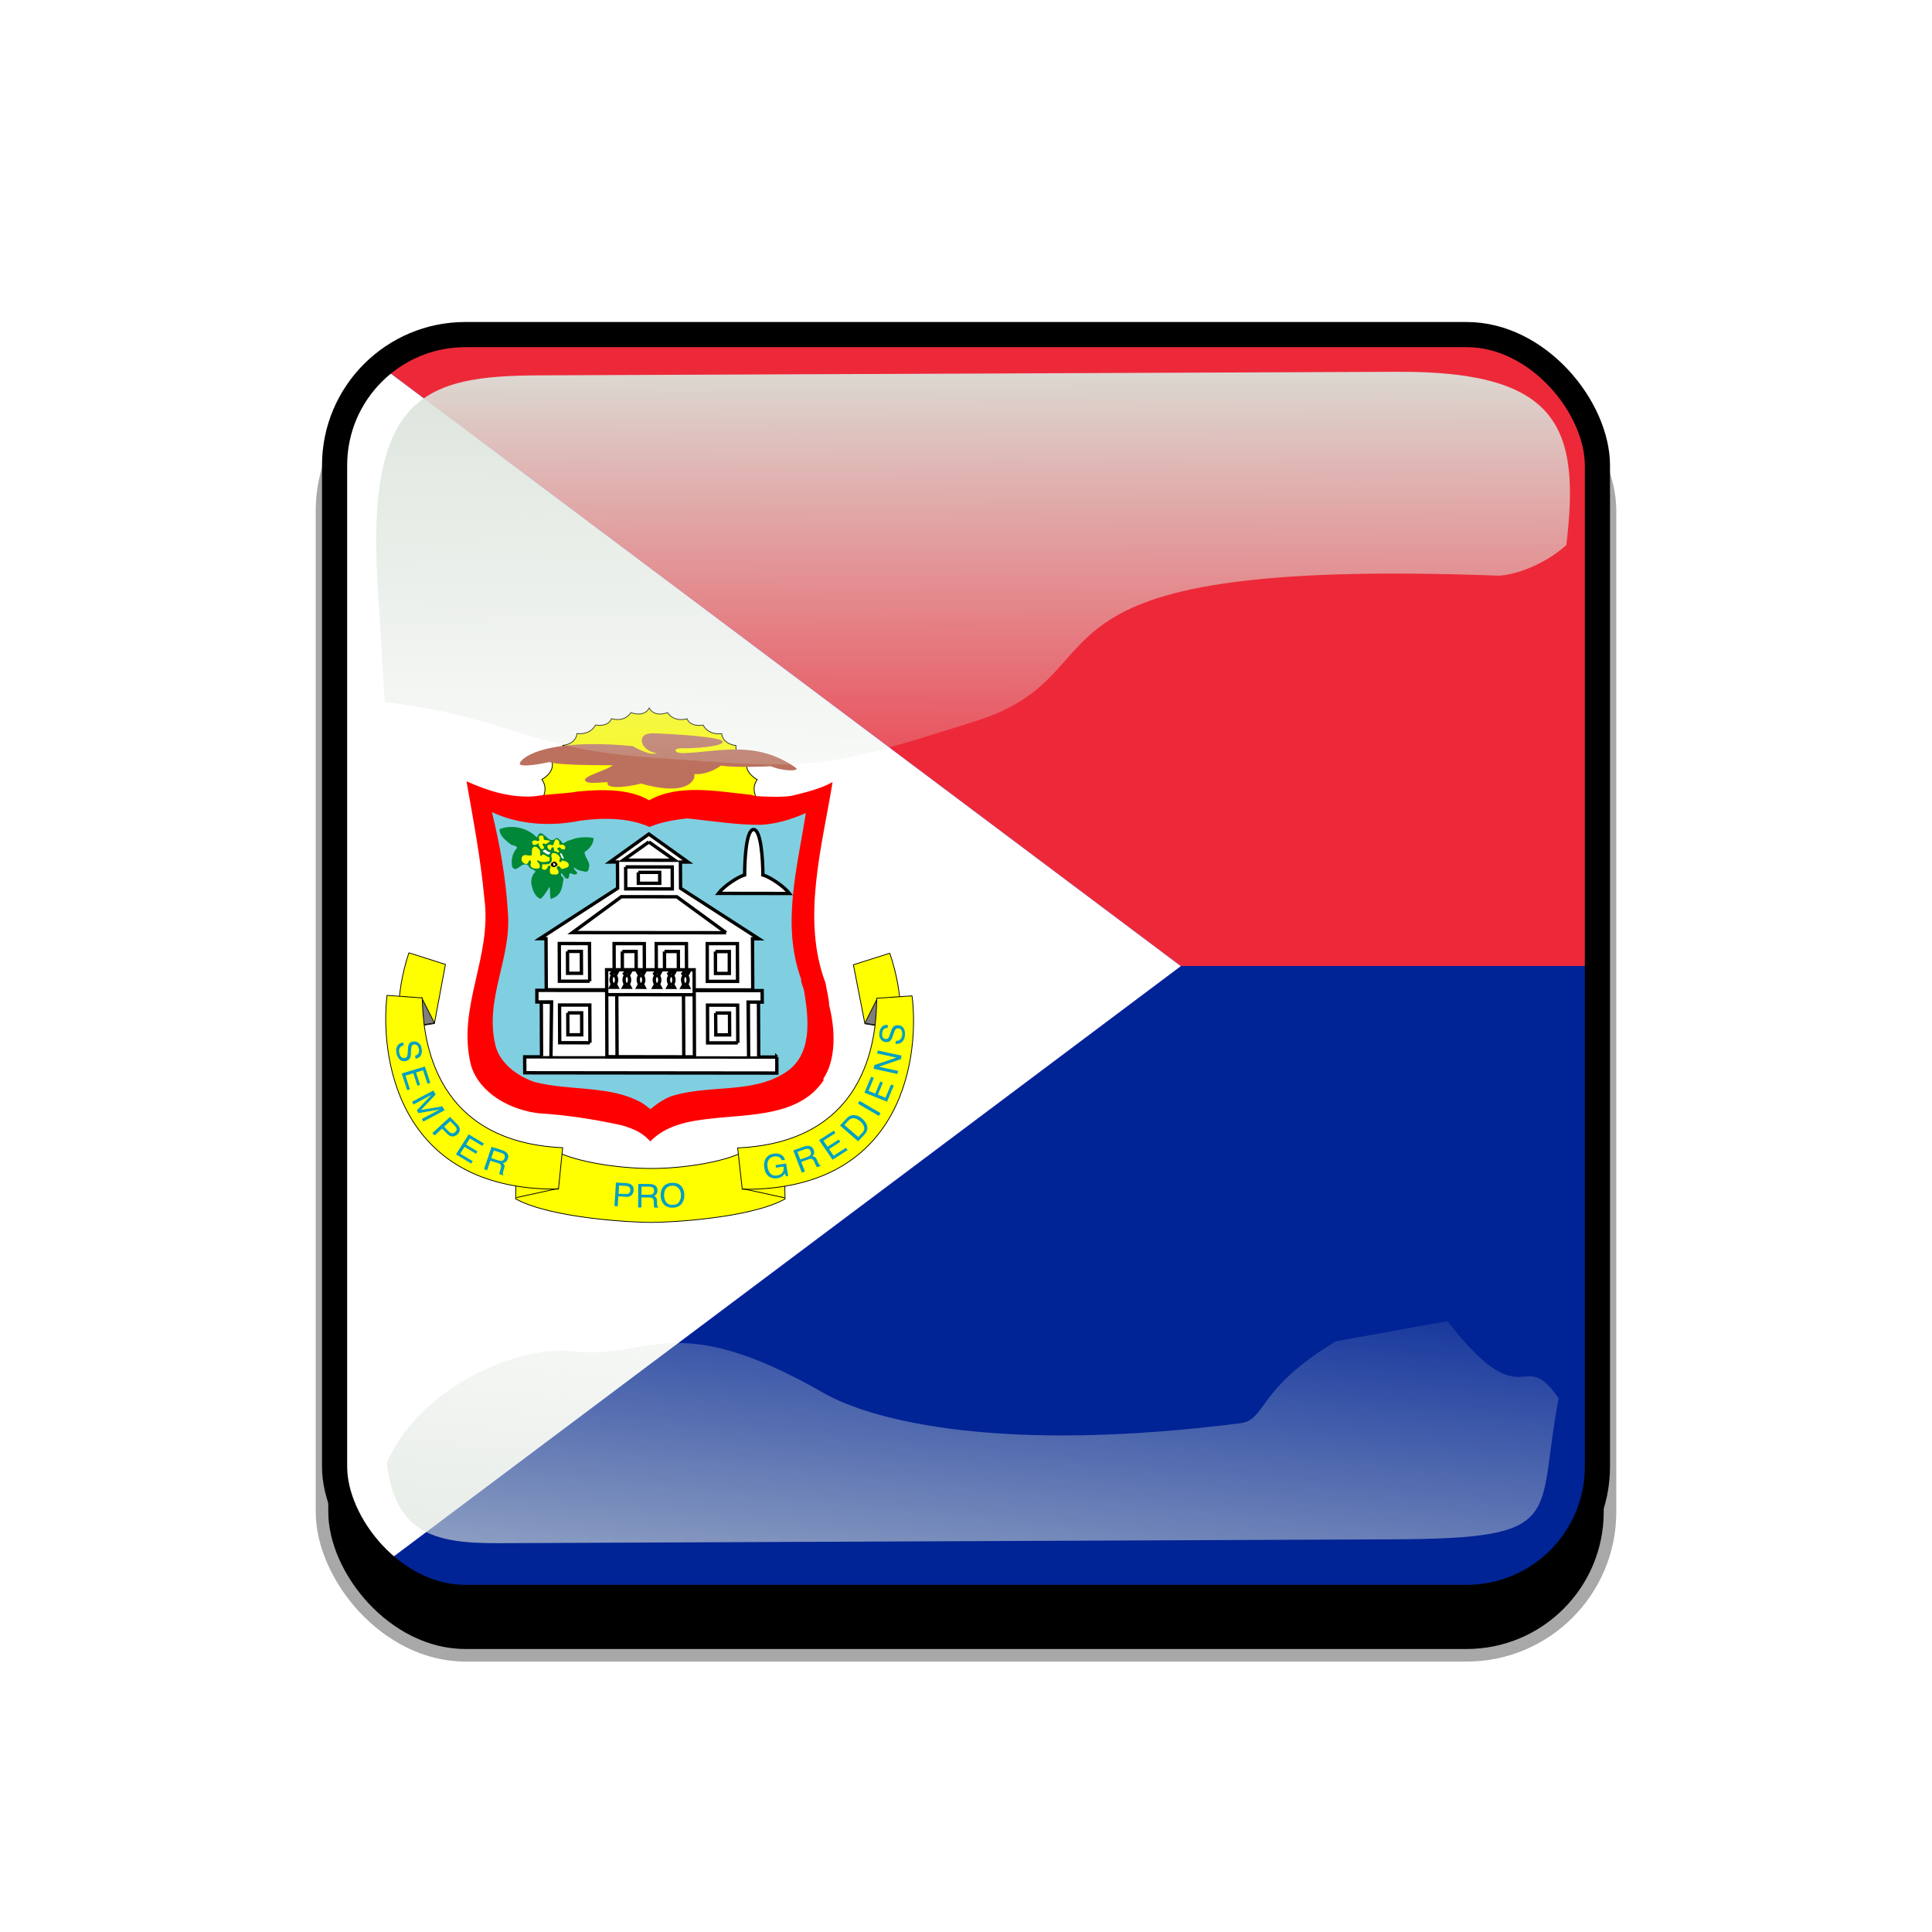 <?xml version="1.0" encoding="UTF-8" standalone="no"?>
<svg
    xmlns:inkscape="http://www.inkscape.org/namespaces/inkscape"
    xmlns:rdf="http://www.w3.org/1999/02/22-rdf-syntax-ns#"
    xmlns="http://www.w3.org/2000/svg"
    xmlns:sodipodi="http://sodipodi.sourceforge.net/DTD/sodipodi-0.dtd"
    xmlns:cc="http://creativecommons.org/ns#"
    xmlns:xlink="http://www.w3.org/1999/xlink"
    xmlns:dc="http://purl.org/dc/elements/1.1/"
    xmlns:svg="http://www.w3.org/2000/svg"
    xmlns:ns1="http://sozi.baierouge.fr"
    id="svg2"
    sodipodi:docname="template.svg"
    viewBox="0 0 768 768"
    version="1.1"
    inkscape:version="0.48.1 r9760"
  >
  <defs
      id="defs4"
    >
    <clipPath
        id="clipPathFlag"
        clipPathUnits="userSpaceOnUse"
      >
      <rect
          id="rect3918"
          style="fill-opacity:0.67;fill:#000000"
          ry="57"
          height="511"
          width="511"
          y=".5"
          x=".5"
      />
    </clipPath
    >
    <linearGradient
        id="linearGradient3852-0"
        inkscape:collect="always"
      >
      <stop
          id="stop3854-6"
          style="stop-color:#dbe3db"
          offset="0"
      />
      <stop
          id="stop3856-1"
          style="stop-color:#dbe3db;stop-opacity:0"
          offset="1"
      />
    </linearGradient
    >
    <linearGradient
        id="linearGradient5122"
        y2="523.41"
        xlink:href="#linearGradient3852-0"
        gradientUnits="userSpaceOnUse"
        x2="358.08"
        gradientTransform="matrix(1.157 0 0 1.317 -91.204 -253.99)"
        y1="705.76"
        x1="342.19"
        inkscape:collect="always"
    />
    <linearGradient
        id="linearGradient5125"
        y2="360.92"
        xlink:href="#linearGradient3852-0"
        gradientUnits="userSpaceOnUse"
        x2="405.75"
        gradientTransform="matrix(.953 0 0 .866 11.575 -4.502)"
        y1="118.06"
        x1="405.26"
        inkscape:collect="always"
    />
    <filter
        id="filter5740"
        inkscape:collect="always"
      >
      <feGaussianBlur
          id="feGaussianBlur5742"
          stdDeviation="5.12"
          inkscape:collect="always"
      />
    </filter
    >
    <clipPath
        id="clipPath5796"
        clipPathUnits="userSpaceOnUse"
      >
      <rect
          id="rect5798"
          style="stroke:#00fa00;stroke-width:20;fill:none"
          ry="57"
          height="512"
          width="512"
          y="0"
          x="0"
          inkscape:label="#rect4203"
      />
    </clipPath
    >
    <filter
        id="filter5912"
        inkscape:collect="always"
      >
      <feGaussianBlur
          id="feGaussianBlur5914"
          stdDeviation="17.92"
          inkscape:collect="always"
      />
    </filter
    >
  </defs
  >
  <sodipodi:namedview
      id="base"
      bordercolor="#666666"
      inkscape:pageshadow="2"
      inkscape:window-y="24"
      pagecolor="#ffffff"
      inkscape:window-height="723"
      inkscape:window-maximized="1"
      inkscape:zoom="0.65494792"
      inkscape:window-x="0"
      showgrid="false"
      borderopacity="1.0"
      inkscape:cx="191.61829"
      inkscape:cy="384"
      inkscape:window-width="1280"
      inkscape:pageopacity="0.0"
      inkscape:document-units="px"
  />
  <g
      id="template-button"
      inkscape:label="template-button"
    >&gt;
  <g
        id="00"
        inkscape:label="00"
        transform="translate(90,90)"
      ><rect
          id="shadow"
          style="filter:url(#filter5912);stroke:#a8a8a8;stroke-width:5;fill:#000000"
          ry="57"
          height="512"
          width="512"
          y="56"
          x="38"
          inkscape:label="#rect4203"
      /></g
    >
  <g
        id="01"
        clip-path="url(#clipPathFlag)"
        inkscape:label="01"
        transform="translate(128,128)"
      ><rect
          id="mask"
          style="fill:#0000ff"
          ry="57"
          height="512"
          width="512"
          y="0"
          x="0"
          inkscape:label="#rect4203"
      /><g
          id="flag"
          clip-path="url(#clipPath3695)"
          inkscape:label="#g3424"
          transform="matrix(1.138 0 0 1.138 0 -0)"
        ><path
            id="path2160"
            d="m0 0h675v225h-375l-300-225z"
            style="fill-rule:evenodd;fill:#ed2939"
            inkscape:connector-curvature="0"
        /><path
            id="path3134"
            d="m0 450h675v-225h-375l-300 225z"
            style="fill-rule:evenodd;fill:#002395"
            inkscape:connector-curvature="0"
        /><path
            id="path3136"
            d="m0 0 300 225-300 225v-450z"
            style="fill-rule:evenodd;fill:#ffffff"
            inkscape:connector-curvature="0"
        /><g
            id="g2425"
            transform="matrix(1.008 0 0 1.007 -228.58 -679.5)"
          ><path
              id="path182"
              style="fill:#ffff00"
              inkscape:connector-curvature="0"
              d="m377.17 843.11 0.091-3.458s-1.857-2.958 0.298-6.136c0 0-4.578-2.422-3.512-6.215 0 0-4.139-1.059-3.835-5.612 0 0-4.468-0.31-4.931-4.114 0 0-4.468 0.736-6.434-2.971 0 0-4.359 0.852-5.588-2.204 0 0-4.237 1.468-6.751-2.124 0 0-4.474 1.808-6.349-1.583-1.851 3.379-6.325 1.583-6.325 1.583-2.484 3.579-6.751 2.094-6.751 2.094-1.187 3.068-5.533 2.197-5.533 2.197-1.96 3.708-6.422 2.971-6.422 2.971-0.438 3.793-4.9 4.103-4.9 4.103 0.353 4.566-3.78 5.601-3.78 5.601 1.09 3.792-3.482 6.208-3.482 6.208 2.21 3.196 0.371 6.131 0.371 6.131l-0.103 3.189 73.949 0.342"
          /><path
              id="path184"
              style="stroke:#000000;stroke-width:.271;fill:none"
              inkscape:connector-curvature="0"
              d="m377.17 843.11 0.091-3.458s-1.857-2.958 0.298-6.136c0 0-4.578-2.422-3.512-6.215 0 0-4.139-1.059-3.835-5.612 0 0-4.468-0.31-4.931-4.114 0 0-4.468 0.736-6.434-2.971 0 0-4.359 0.852-5.588-2.204 0 0-4.237 1.468-6.751-2.124 0 0-4.474 1.808-6.349-1.583-1.851 3.379-6.325 1.583-6.325 1.583-2.484 3.579-6.751 2.094-6.751 2.094-1.187 3.068-5.533 2.197-5.533 2.197-1.96 3.708-6.422 2.971-6.422 2.971-0.438 3.793-4.9 4.103-4.9 4.103 0.353 4.566-3.78 5.601-3.78 5.601 1.09 3.792-3.482 6.208-3.482 6.208 2.21 3.196 0.371 6.131 0.371 6.131l-0.103 3.189 73.949 0.342h-0.012z"
          /><path
              id="path186"
              style="fill:#ff0000"
              inkscape:connector-curvature="0"
              d="m375.45 838.79c-11.615-1.163-24.989-3.92-35.313 1.894-6.921-4.079-16.558-3.83-24.763-3.031-4.456 0.797-9.697 0.797-14.354 1.558l-0.73 0.103c-8.449 0.561-16.113-1.936-23.455-5.217 2.332 13.234 4.919 26.797 6.191 40.652 2.77 20.52-9.709 37.748-4.59 58.019 3.056 9.727 13.751 15.382 23.54 16.503 9.478 0.559 19.285 2.112 28.057 4.017 1.668 0.347 3.646 1.121 4.797 1.619 2.417 1.01 4.188 2.496 5.74 4.085 5.296-5.516 13.057-7.05 20.715-7.859 13.8-1.613 30.814-0.736 39.263-13.239v-0.707c4.59-6.915 3.981-17.464 1.991-25.299-0.134-2.733-0.864-5.144-1.26-7.749-8.431-22.268-1.211-47.311 2.417-69.756-4.432 2.423-9.374 3.567-14.305 4.779-3.932 0.524-8.315 0.286-12.296 0.072l-1.65-0.444"
          /><path
              id="path188"
              style="fill:#80cfe1"
              inkscape:connector-curvature="0"
              d="m392.79 902.7c-0.055 1.466 0.737 2.618 1.023 3.974 1.613 9.734 3.171 22.627-6.848 28.666-11.085 7.048-25.622 4.03-38.448 7.761-2.563 0.712-6.093 3.069-7.895 4.736-1.157-0.761-2.319-1.93-3.811-2.617-10.555-5.612-24.276-3.732-36.189-6.764-5.984-1.893-12.223-6.556-13.739-12.68-3.896-16.07 5.436-29.767 4.334-45.709-0.712-12.175-2.758-23.862-5.57-35.276 9.314 4.34 20.094 5.064 30.565 2.983 7.755-1.084 16.783-1.108 24.051 2.173 4.005-1.723 8.693-2.496 13.009-2.971 8.206 0.798 17.026 2.283 25.476 2.223 5.643-0.293 10.769-1.924 15.675-4.097-2.91 18.865-8.498 38.625-1.637 57.599"
          /><path
              id="path190"
              style="fill:#ffffff"
              inkscape:connector-curvature="0"
              d="m376.04 906.46-0.091-17.739h2.185l-27.113-17.513-0.049-9.101h2.618l-13.557-9.709-13.49 9.703h2.611l0.049 9.094-26.967 17.49 2.155 0.012 0.091 17.727 71.551 0.049"
          /><path
              id="path192"
              style="stroke:#000000;stroke-width:1.164;fill:none"
              inkscape:connector-curvature="0"
              d="m376.04 906.46-0.091-17.739h2.185l-27.113-17.513-0.049-9.101h2.618l-13.557-9.709-13.49 9.703h2.611l0.049 9.094-26.967 17.49 2.155 0.012 0.091 17.727 71.551 0.049 0.006-0.013z"
          /><path
              id="path198"
              style="fill:#ffffff"
              inkscape:connector-curvature="0"
              d="m384.38 929.76 0.006 5.551-87.347-0.097-0.036-5.527 87.384 0.074"
          /><path
              id="path200"
              style="stroke:#000000;stroke-width:1.164;fill:none"
              inkscape:connector-curvature="0"
              d="m384.38 929.76 0.006 5.551-87.347-0.097-0.036-5.527 87.384 0.074h-0.006z"
          /><path
              id="path202"
              style="fill:#ffffff"
              inkscape:connector-curvature="0"
              d="m302.84 929.43-0.073-18.786 3.537-0.007-0.195 19.005 0.213-18.852-5.095-0.146v-4.03l78.064 0.086 0.036 3.993h-4.815l0.091 19.023-0.17-19.023h3.585l0.079 18.809"
          /><path
              id="path204"
              style="stroke:#000000;stroke-width:1.164;fill:none"
              inkscape:connector-curvature="0"
              d="m302.84 929.43-0.073-18.786 3.537-0.007-0.195 19.005 0.213-18.852-5.095-0.146v-4.03l78.064 0.086 0.036 3.993h-4.815l0.091 19.023-0.17-19.023h3.585l0.079 18.809"
          /><path
              id="path206"
              style="stroke:#000000;stroke-width:1.164;fill:none"
              inkscape:connector-curvature="0"
              d="m319.62 924.8-0.055-13.1h-10.482l0.061 13.087 10.476 0.013"
          /><path
              id="path208"
              style="stroke:#000000;stroke-width:1.164;fill:none"
              inkscape:connector-curvature="0"
              d="m311.94 914.43 0.03 7.609h4.797l-0.024-7.609h-4.803"
          /><path
              id="path210"
              style="stroke:#000000;stroke-width:1.164;fill:none"
              inkscape:connector-curvature="0"
              d="m370.86 924.84-0.061-13.087-10.446-0.012 0.049 13.099h10.458"
          /><path
              id="path212"
              style="stroke:#000000;stroke-width:1.164;fill:none"
              inkscape:connector-curvature="0"
              d="m363.18 914.48 0.055 7.585h4.791l-0.043-7.585h-4.803"
          /><path
              id="path214"
              style="stroke:#000000;stroke-width:1.164;fill:none"
              inkscape:connector-curvature="0"
              d="m370.78 903.51-0.061-13.101h-10.458l0.036 13.101h10.488-0.006z"
          /><path
              id="path216"
              style="stroke:#000000;stroke-width:1.164;fill:none"
              inkscape:connector-curvature="0"
              d="m363.1 893.16 0.03 7.597h4.791l-0.006-7.597h-4.815"
          /><path
              id="path218"
              style="stroke:#000000;stroke-width:1.164;fill:none"
              inkscape:connector-curvature="0"
              d="m319.53 903.46-0.073-13.076-10.464-0.013 0.049 13.082h10.488v0.007z"
          /><path
              id="path220"
              style="stroke:#000000;stroke-width:1.164;fill:none"
              inkscape:connector-curvature="0"
              d="m311.85 893.11 0.024 7.585 4.803 0.012-0.036-7.597h-4.791"
          /><path
              id="path222"
              style="stroke:#000000;stroke-width:1.164;fill:none"
              inkscape:connector-curvature="0"
              d="m338.5 903.48-0.049-13.076-10.47-0.012 0.043 13.087h10.476"
          /><path
              id="path224"
              style="stroke:#000000;stroke-width:1.164;fill:none"
              inkscape:connector-curvature="0"
              d="m330.83 893.13 0.024 7.585 4.797 0.024-0.03-7.609h-4.791"
          /><path
              id="path226"
              style="stroke:#000000;stroke-width:1.164;fill:none"
              inkscape:connector-curvature="0"
              d="m353.12 903.51-0.073-13.101-10.464-0.012 0.049 13.087 10.488 0.025"
          /><path
              id="path228"
              style="stroke:#000000;stroke-width:1.164;fill:none"
              inkscape:connector-curvature="0"
              d="m345.44 893.14 0.036 7.609h4.797l-0.024-7.609h-4.809"
          /><path
              id="path230"
              style="fill:#ffffff"
              inkscape:connector-curvature="0"
              d="m355.72 899.49 0.116 30.199-30.333-0.049-0.11-30.174 30.321 0.024"
          /><path
              id="path232"
              style="stroke:#000000;stroke-width:1.164;fill:none"
              inkscape:connector-curvature="0"
              d="m355.72 899.49 0.116 30.199-30.333-0.049-0.11-30.174 30.321 0.024h0.006z"
          /><path
              id="path234"
              style="stroke:#000000;stroke-width:1.164;fill:none"
              inkscape:connector-curvature="0"
              d="m325.21 908.11 30.54 0.024"
          /><path
              id="path236"
              style="stroke:#000000;stroke-width:1.164;fill:none"
              inkscape:connector-curvature="0"
              d="m329.02 929.68-0.103-21.342"
          /><path
              id="path238"
              style="stroke:#000000;stroke-width:1.164;fill:none"
              inkscape:connector-curvature="0"
              d="m352.14 929.69-0.103-21.329"
          /><path
              id="path240"
              style="stroke:#000000;stroke-width:1.164;fill:none"
              inkscape:connector-curvature="0"
              d="m366.79 886.63-17.081-12.474-19.193-0.024-16.947 12.449 53.222 0.049"
          /><path
              id="path242"
              style="stroke:#000000;stroke-width:1.164;fill:none"
              inkscape:connector-curvature="0"
              d="m331.99 863.8 0.03 7.609 16.144 0.012-0.03-7.609-16.144-0.012"
          /><path
              id="path244"
              style="stroke:#000000;stroke-width:1.164;fill:none"
              inkscape:connector-curvature="0"
              d="m336.37 865.69 0.024 3.792h7.414l-0.024-3.792h-7.414"
          /><path
              id="path246"
              style="stroke:#000000;stroke-width:1.164;fill:none"
              inkscape:connector-curvature="0"
              d="m340.04 855.14 8.979 6.348-17.891-0.024 8.912-6.325"
          /><path
              id="path248"
              style="fill:#ffffff"
              inkscape:connector-curvature="0"
              d="m376.34 850.84c2.551-0.061 3.208 10.507 3.214 15.742 2.191 0.615 7.049 3.671 9.198 6.434l-24.642-0.036c2.118-2.727 6.94-5.795 9.113-6.409 0-5.242 0.536-15.803 3.117-15.742"
          /><path
              id="path250"
              style="stroke:#000000;stroke-width:1.164;fill:none"
              inkscape:connector-curvature="0"
              d="m376.34 850.84c2.551-0.061 3.208 10.507 3.214 15.742 2.191 0.615 7.049 3.671 9.198 6.434l-24.642-0.036c2.118-2.727 6.94-5.795 9.113-6.409 0-5.242 0.536-15.803 3.117-15.742"
          /><path
              id="path252"
              style="stroke:#000000;stroke-width:1.164;fill:none"
              inkscape:connector-curvature="0"
              d="m326.81 900.33h2.21l-0.645 1.186s1.065 1.37 0.018 2.94l0.578 1.09h-2.131l0.578-1.036s-1.09-1.819 0.049-2.995l-0.657-1.186"
          /><path
              id="path254"
              style="stroke:#000000;stroke-width:1.164;fill:none"
              inkscape:connector-curvature="0"
              d="m331.31 900.33h2.21l-0.639 1.186s1.065 1.334 0.006 2.94l0.572 1.09h-2.124l0.572-1.036s-1.065-1.819 0.055-2.995l-0.651-1.186"
          /><path
              id="path256"
              style="stroke:#000000;stroke-width:1.164;fill:none"
              inkscape:connector-curvature="0"
              d="m336.23 900.33h2.204l-0.657 1.186s1.077 1.37 0.018 2.94l0.578 1.114-2.112-0.024 0.566-1.036s-1.077-1.808 0.043-2.995l-0.645-1.186h0.006z"
          /><path
              id="path258"
              style="stroke:#000000;stroke-width:1.164;fill:none"
              inkscape:connector-curvature="0"
              d="m341.77 900.35h2.222l-0.651 1.199s1.065 1.346 0.006 2.922l0.597 1.108h-2.143l0.572-1.035s-1.065-1.832 0.073-2.995l-0.67-1.199h-0.006z"
          /><path
              id="path260"
              style="stroke:#000000;stroke-width:1.164;fill:none"
              inkscape:connector-curvature="0"
              d="m346.7 900.35h2.204l-0.651 1.199s1.071 1.346 0.012 2.916l0.584 1.114h-2.124l0.554-1.035s-1.071-1.82 0.085-2.995l-0.664-1.199"
          /><path
              id="path262"
              style="stroke:#000000;stroke-width:1.164;fill:none"
              inkscape:connector-curvature="0"
              d="m351.6 900.36 2.204-0.012-0.651 1.199s1.09 1.346 0.03 2.922l0.554 1.108h-2.131l0.572-1.035s-1.065-1.82 0.073-2.995l-0.651-1.187"
          /><path
              id="path264"
              style="fill:#ffff00"
              inkscape:connector-curvature="0"
              d="m340.7 968.4c11.359 0.036 25.329-2.283 31.873-5.667l14.372-1.273 0.286 17.538c-12.175 6.714-40.286 8.156-46.471 8.108-6.191 0.049-34.649-1.418-46.879-8.156l0.158-17.55 14.403 1.297c6.544 3.367 20.94 5.704 32.287 5.704h-0.03"
          /><path
              id="path266"
              style="stroke:#000000;stroke-width:.271;fill:none"
              inkscape:connector-curvature="0"
              d="m340.7 968.4c11.359 0.036 25.329-2.283 31.873-5.667l14.372-1.273 0.286 17.538c-12.175 6.714-40.286 8.156-46.471 8.108-6.191 0.049-34.649-1.418-46.879-8.156l0.158-17.55 14.403 1.297c6.544 3.367 20.94 5.704 32.287 5.704h-0.03"
          /><path
              id="path268"
              style="fill:#ffff00"
              inkscape:connector-curvature="0"
              d="m256.88 893.59 12.662 4.03-3.829 20.503-11.986 1.862s-2.021-10.781 3.153-26.407"
          /><path
              id="path270"
              style="stroke:#000000;stroke-width:.271;fill:none"
              inkscape:connector-curvature="0"
              d="m256.88 893.59 12.662 4.03-3.829 20.503-11.986 1.862s-2.021-10.781 3.153-26.407v0.012z"
          /><path
              id="path272"
              style="fill:#7e7e7e"
              inkscape:connector-curvature="0"
              d="m265.71 917.9-11.98 2.088 7.579-10.781 4.401 8.693"
          /><path
              id="path274"
              style="stroke:#000000;stroke-width:.271;fill:none"
              inkscape:connector-curvature="0"
              d="m265.71 917.9-11.98 2.088 7.579-10.781 4.401 8.693"
          /><path
              id="path276"
              style="fill:#ffff00"
              inkscape:connector-curvature="0"
              d="m249.31 908.36 12.205 0.882c0.274 10.343 1.528 49.813 48.656 51.956l-1.467 14.36c-57.367 0.596-61.726-48.413-59.394-67.198"
          /><path
              id="path278"
              style="stroke:#000000;stroke-width:.271;fill:none"
              inkscape:connector-curvature="0"
              d="m249.31 908.36 12.205 0.882c0.274 10.343 1.528 49.813 48.656 51.956l-1.467 14.36c-57.367 0.596-61.726-48.413-59.394-67.198z"
          /><path
              id="path280"
              style="stroke:#000000;stroke-width:.271;fill:none"
              inkscape:connector-curvature="0"
              d="m294.11 978.5 14.384-3.141"
          /><path
              id="path282"
              style="fill:#ffff00"
              inkscape:connector-curvature="0"
              d="m423.52 893.74-12.613 3.993 3.999 20.472 12.01 1.929s1.93-10.774-3.397-26.406"
          /><path
              id="path284"
              style="stroke:#000000;stroke-width:.271;fill:none"
              inkscape:connector-curvature="0"
              d="m423.52 893.74-12.613 3.993 3.999 20.472 12.01 1.929s1.93-10.774-3.397-26.406v0.012z"
          /><path
              id="path286"
              style="fill:#7e7e7e"
              inkscape:connector-curvature="0"
              d="m414.9 917.99 12.01 2.155-7.682-10.786-4.328 8.631"
          /><path
              id="path288"
              style="stroke:#000000;stroke-width:.271;fill:none"
              inkscape:connector-curvature="0"
              d="m414.9 917.99 12.01 2.155-7.682-10.786-4.328 8.631"
          /><path
              id="path290"
              style="fill:#ffff00"
              inkscape:connector-curvature="0"
              d="m431.23 908.52-12.223 0.835c-0.177 10.33-1.077 49.818-48.206 51.912l1.601 14.348c57.355 0.663 61.3-48.322 58.828-67.101"
          /><path
              id="path292"
              style="stroke:#000000;stroke-width:.271;fill:none"
              inkscape:connector-curvature="0"
              d="m431.23 908.52-12.223 0.835c-0.177 10.33-1.077 49.818-48.206 51.912l1.601 14.348c57.355 0.663 61.3-48.322 58.828-67.101v0.005z"
          /><path
              id="path294"
              style="stroke:#000000;stroke-width:.271;fill:none"
              inkscape:connector-curvature="0"
              d="m387.04 978.57-14.42-3.15"
          /><path
              id="path296"
              style="fill:#009fc5"
              inkscape:connector-curvature="0"
              d="m333.07 977.04c-0.323 0.207-0.761 0.262-1.266 0.237l-2.277-0.116 0.195-2.842 2.258 0.121c0.444 0.03 0.797 0.116 1.017 0.25 0.457 0.237 0.657 0.676 0.615 1.284-0.03 0.524-0.213 0.865-0.548 1.065m-3.823 4.475 0.225-3.464 2.654 0.183c0.858 0.067 1.498-0.158 1.93-0.597 0.45-0.426 0.682-0.986 0.712-1.619 0.055-0.737-0.134-1.34-0.572-1.784-0.42-0.426-1.017-0.651-1.765-0.724l-3.792-0.237-0.524 8.156 1.126 0.074"
          /><path
              id="path298"
              style="fill:#009fc5"
              inkscape:connector-curvature="0"
              d="m337.5 974.69 2.776 0.03c0.402 0.036 0.718 0.085 0.95 0.195 0.426 0.201 0.627 0.603 0.627 1.187 0 0.548-0.158 0.914-0.469 1.133-0.298 0.2-0.73 0.292-1.248 0.292l-2.666-0.03 0.024-2.806m-0.043 7.226 0.024-3.482 2.605 0.037c0.463 0 0.804 0.036 1.041 0.152 0.384 0.177 0.572 0.548 0.59 1.059l0.067 1.37c0.018 0.329 0.024 0.53 0.043 0.664 0.036 0.097 0.055 0.201 0.103 0.275h1.4l-0.024-0.177c-0.158-0.085-0.286-0.249-0.341-0.499-0.049-0.158-0.073-0.396-0.085-0.694l-0.024-1.09c-0.018-0.493-0.103-0.833-0.292-1.023-0.164-0.219-0.39-0.408-0.737-0.524 0.39-0.206 0.682-0.444 0.895-0.737 0.201-0.323 0.304-0.73 0.304-1.229 0-0.937-0.384-1.577-1.163-1.924-0.42-0.189-0.956-0.287-1.589-0.298l-3.914-0.037-0.03 8.181h1.126"
          /><path
              id="path300"
              style="fill:#009fc5"
              inkscape:connector-curvature="0"
              d="m346.14 980.21c-0.499-0.608-0.767-1.369-0.828-2.27-0.055-1.133 0.164-1.997 0.682-2.582 0.524-0.633 1.199-0.937 2.082-0.986 0.889-0.049 1.619 0.237 2.161 0.797 0.554 0.548 0.87 1.309 0.925 2.259 0.03 0.912-0.128 1.722-0.548 2.434-0.414 0.725-1.102 1.133-2.118 1.157-1.059 0.055-1.851-0.194-2.356-0.81m-1.339-5.15c-0.524 0.81-0.737 1.747-0.682 2.88 0.079 1.223 0.457 2.234 1.169 2.995 0.791 0.761 1.838 1.144 3.129 1.071 1.382-0.061 2.423-0.584 3.129-1.546 0.572-0.87 0.846-1.882 0.785-3.13-0.079-1.114-0.402-2.021-1.004-2.697-0.761-0.907-1.875-1.308-3.385-1.247-1.424 0.091-2.471 0.614-3.147 1.673"
          /><path
              id="path302"
              style="fill:#009fc5"
              inkscape:connector-curvature="0"
              d="m383.24 963.29c0.785-0.134 1.467-0.097 2.088 0.116 0.913 0.286 1.528 0.962 1.911 1.997l-1.126 0.158c-0.243-0.559-0.59-0.943-1.059-1.157-0.457-0.2-1.029-0.25-1.686-0.152-0.767 0.116-1.382 0.499-1.814 1.114-0.426 0.657-0.554 1.534-0.365 2.654 0.158 0.926 0.499 1.711 1.059 2.234 0.517 0.536 1.278 0.724 2.271 0.584 0.743-0.122 1.339-0.419 1.759-0.931 0.438-0.486 0.566-1.224 0.42-2.173l-2.624 0.402-0.134-0.901 3.652-0.561 0.712 4.328-0.724 0.11-0.45-0.998c-0.304 0.451-0.609 0.798-0.877 0.998-0.45 0.354-1.059 0.579-1.82 0.688-0.986 0.152-1.887-0.025-2.703-0.548-0.895-0.664-1.473-1.65-1.692-3.019-0.237-1.345-0.024-2.496 0.597-3.403 0.59-0.876 1.449-1.387 2.605-1.552"
          /><path
              id="path304"
              style="fill:#009fc5"
              inkscape:connector-curvature="0"
              d="m391.5 962.66 2.618-0.95c0.359-0.133 0.67-0.177 0.937-0.145 0.481 0.036 0.834 0.322 1.035 0.894 0.189 0.487 0.189 0.913-0.024 1.212-0.225 0.31-0.578 0.536-1.09 0.724l-2.459 0.883-1.017-2.618m2.618 6.764-1.278-3.281 2.435-0.877c0.457-0.146 0.773-0.225 1.01-0.2 0.432 0.054 0.761 0.317 0.98 0.815l0.554 1.248c0.122 0.31 0.219 0.499 0.298 0.584 0.036 0.11 0.116 0.177 0.177 0.249l1.321-0.486-0.073-0.177c-0.195 0-0.384-0.11-0.524-0.323-0.103-0.152-0.201-0.371-0.341-0.626l-0.432-1.023c-0.195-0.444-0.396-0.718-0.627-0.883-0.231-0.128-0.524-0.213-0.87-0.237 0.268-0.311 0.463-0.622 0.536-0.987 0.079-0.371 0.043-0.785-0.134-1.247-0.335-0.87-0.95-1.345-1.814-1.406-0.457-0.036-0.98 0.061-1.583 0.273l-3.677 1.309 2.971 7.694 1.077-0.396"
          /><path
              id="path306"
              style="fill:#009fc5"
              inkscape:connector-curvature="0"
              d="m403.69 965.37-4.669-6.812 5.126-3.269 0.566 0.822-4.2 2.684 1.437 2.082 3.878-2.496 0.53 0.797-3.878 2.496 1.583 2.295 4.273-2.734 0.566 0.804-5.217 3.33"
          /><path
              id="path308"
              style="fill:#009fc5"
              inkscape:connector-curvature="0"
              d="m407.78 953.32 1.339-1.473c0.621-0.657 1.278-0.956 1.997-0.87 0.718 0.061 1.449 0.438 2.228 1.12 0.213 0.164 0.402 0.377 0.597 0.615 0.341 0.444 0.542 0.835 0.67 1.224 0.11 0.488 0.085 0.932-0.085 1.358-0.103 0.212-0.286 0.462-0.56 0.761l-1.345 1.461-4.839-4.206m7.074 3.207c0.95-1.046 1.157-2.173 0.603-3.445-0.323-0.688-0.816-1.358-1.498-1.942-0.858-0.761-1.753-1.151-2.697-1.223-1.047-0.08-1.936 0.298-2.709 1.144l-2.283 2.447 6.294 5.491 2.283-2.459"
          /><path
              id="path310"
              style="fill:#009fc5"
              inkscape:connector-curvature="0"
              d="m419.73 950.17-7.244-4.255 0.59-0.937 7.256 4.231-0.597 0.973"
          /><path
              id="path312"
              style="fill:#009fc5"
              inkscape:connector-curvature="0"
              d="m422.57 945.23-7.822-3.13 2.307-5.503 0.95 0.365-1.881 4.535 2.356 0.926 1.759-4.176 0.901 0.372-1.741 4.17 2.636 1.071 1.93-4.589 0.95 0.359-2.35 5.601"
          /><path
              id="path314"
              style="fill:#009fc5"
              inkscape:connector-curvature="0"
              d="m426.16 935.62-8.23-1.82 0.274-1.272 7.603-2.569-6.678-1.473 0.243-0.998 8.23 1.771-0.262 1.236-7.615 2.624 6.678 1.443-0.237 1.059"
          /><path
              id="path316"
              style="fill:#009fc5"
              inkscape:connector-curvature="0"
              d="m425.51 925.17 0.103-1.035c0.475 0.013 0.877-0.061 1.181-0.225 0.597-0.323 0.944-0.937 1.035-1.845 0.036-0.425 0.018-0.797-0.079-1.151-0.177-0.681-0.56-1.059-1.175-1.12-0.457-0.049-0.785 0.061-1.023 0.311-0.213 0.286-0.438 0.699-0.609 1.284l-0.377 1.077c-0.243 0.706-0.469 1.192-0.712 1.466-0.39 0.512-0.937 0.688-1.637 0.64-0.749-0.079-1.357-0.377-1.79-0.95-0.444-0.524-0.627-1.272-0.517-2.198 0.073-0.846 0.353-1.558 0.852-2.13 0.463-0.524 1.181-0.774 2.1-0.676l-0.085 1.035c-0.45 0-0.81 0.079-1.071 0.262-0.475 0.262-0.737 0.816-0.816 1.625-0.067 0.67 0.024 1.12 0.28 1.462 0.256 0.286 0.578 0.468 0.956 0.499 0.402 0.036 0.718-0.091 0.937-0.401 0.158-0.214 0.347-0.676 0.603-1.425l0.371-1.132c0.183-0.524 0.402-0.925 0.657-1.211 0.457-0.475 1.053-0.676 1.802-0.62 0.913 0.097 1.564 0.475 1.899 1.169 0.329 0.7 0.457 1.473 0.377 2.35-0.103 0.992-0.426 1.771-1.023 2.295-0.597 0.535-1.339 0.718-2.24 0.645"
          /><path
              id="path318"
              style="fill:#009fc5"
              inkscape:connector-curvature="0"
              d="m254.9 924.67 0.189 1.022c-0.457 0.091-0.822 0.275-1.09 0.512-0.481 0.45-0.645 1.126-0.481 2.045 0.073 0.389 0.213 0.772 0.39 1.077 0.365 0.621 0.84 0.87 1.443 0.772 0.444-0.079 0.737-0.249 0.877-0.566 0.134-0.311 0.231-0.786 0.262-1.394l0.055-1.151c0.036-0.712 0.116-1.272 0.274-1.583 0.25-0.56 0.718-0.907 1.418-1.022 0.749-0.135 1.406 0.036 1.972 0.462 0.572 0.396 0.95 1.084 1.09 1.997 0.177 0.835 0.097 1.583-0.231 2.258-0.317 0.658-0.925 1.059-1.857 1.23l-0.183-1.034c0.432-0.158 0.755-0.311 0.968-0.524 0.365-0.408 0.475-0.998 0.335-1.808-0.11-0.658-0.335-1.084-0.676-1.297-0.335-0.25-0.67-0.348-1.035-0.286-0.408 0.061-0.676 0.286-0.804 0.651-0.079 0.243-0.14 0.748-0.195 1.522l-0.055 1.192c-0.03 0.56-0.116 1.023-0.304 1.34-0.298 0.584-0.804 0.943-1.54 1.059-0.931 0.158-1.65-0.055-2.161-0.651-0.524-0.584-0.846-1.284-1.01-2.155-0.183-1.035-0.049-1.838 0.365-2.483 0.42-0.664 1.084-1.047 1.984-1.175"
          /><path
              id="path320"
              style="fill:#009fc5"
              inkscape:connector-curvature="0"
              d="m254.38 935.46 8.047-2.423 1.875 5.667-0.98 0.31-1.534-4.657-2.447 0.737 1.418 4.303-0.937 0.298-1.406-4.315-2.727 0.815 1.558 4.76-0.962 0.275-1.905-5.771"
          /><path
              id="path322"
              style="fill:#009fc5"
              inkscape:connector-curvature="0"
              d="m257.95 945.29 7.402-3.926 0.791 1.381-5.089 5.381 7.433-1.272 0.767 1.37-7.384 3.902-0.524-0.908 4.359-2.294c0.158-0.092 0.402-0.226 0.755-0.414 0.347-0.158 0.737-0.372 1.126-0.573l-7.402 1.26-0.542-0.962 5.053-5.363-0.243 0.122c-0.158 0.091-0.432 0.225-0.804 0.438-0.365 0.226-0.639 0.365-0.816 0.438l-4.346 2.332-0.536-0.925"
          /><path
              id="path324"
              style="fill:#009fc5"
              inkscape:connector-curvature="0"
              d="m271.74 956.19c-0.371-0.085-0.737-0.298-1.096-0.67l-1.564-1.613 2.106-1.93 1.577 1.608c0.304 0.298 0.499 0.59 0.603 0.84 0.146 0.48 0 0.919-0.444 1.333-0.402 0.371-0.804 0.524-1.181 0.432m-5.947 0.749 2.581-2.368 1.832 1.857c0.59 0.603 1.193 0.877 1.826 0.865 0.645-0.037 1.199-0.275 1.686-0.737 0.548-0.487 0.81-1.059 0.81-1.673-0.006-0.597-0.28-1.157-0.785-1.68l-2.63-2.685-6.124 5.625 0.791 0.797"
          /><path
              id="path326"
              style="fill:#009fc5"
              inkscape:connector-curvature="0"
              d="m273.18 963.51 4.438-6.958 5.247 3.19-0.548 0.828-4.31-2.581-1.333 2.106 3.963 2.404-0.511 0.798-3.969-2.392-1.51 2.355 4.365 2.624-0.524 0.822-5.308-3.196"
          /><path
              id="path328"
              style="fill:#009fc5"
              inkscape:connector-curvature="0"
              d="m286.31 962.17 2.666 0.847c0.377 0.115 0.651 0.261 0.834 0.426 0.341 0.323 0.432 0.785 0.231 1.345-0.164 0.487-0.414 0.804-0.804 0.938-0.347 0.06-0.785 0.06-1.297-0.098l-2.514-0.803 0.883-2.655m-2.301 6.836 1.108-3.318 2.484 0.81c0.444 0.116 0.767 0.275 0.925 0.438 0.304 0.274 0.396 0.682 0.243 1.188l-0.371 1.32c-0.085 0.323-0.128 0.536-0.164 0.633 0 0.104 0 0.214 0.018 0.286l1.309 0.426 0.079-0.189c-0.14-0.11-0.219-0.31-0.213-0.559 0.03-0.153 0.073-0.396 0.158-0.676l0.317-1.059c0.128-0.463 0.177-0.81 0.061-1.059-0.097-0.262-0.262-0.5-0.536-0.724 0.414-0.074 0.773-0.201 1.077-0.427 0.286-0.25 0.53-0.597 0.676-1.083 0.298-0.883 0.134-1.62-0.524-2.18-0.329-0.292-0.797-0.542-1.412-0.773l-3.725-1.15-2.605 7.761 1.09 0.335"
          /><path
              id="path330"
              style="fill:#bc715f"
              inkscape:connector-curvature="0"
              d="m295.32 827.76c0.962-2.32 9.874-8.645 39.117-5.875 0 0 4.943 3.019 7.847 2.63 1.656-0.214-0.974 0.103-3.135-1.693-2.204-1.795-2.672-5.478 2.362-5.381 5.01 0.128 23.765 1.187 24.118 2.873 0.329 1.704-9.916 2.417-13.727 2.319-3.829-0.103-3.385 1.833 0.426 1.687 11.907-0.426 24.903-4.621 38.63 5.089 1.637 1.18-4.139 1.369-8.607-0.53 0 0-12.108 0.628-17.343-0.231 0 0-4.024 3.274-9.265 2.952 0.682 1.698-1.936 8.035-18.414 3.268-2.721 0.835-12.637 2.496-11.554-0.45-2.611 0-7.189 0.84-7.871-0.646-0.657-1.46 8.06-3.671 9.588-5.253 0 0-18.439 0.177-21.933-1.096 0 0-10.878 2.441-10.239 0.323"
          /><path
              id="path332"
              style="fill:#008737"
              inkscape:connector-curvature="0"
              d="m301.23 853.58c0.396-0.535 0.554-1.498 1.394-1.472 1.826 0.486 3.068 3.828 5.314 1.661 0.797-0.177 1.102 0.908 1.759 1.035 0.42 1.857 1.911-0.377 3.025-0.25 2.38-1.059 5.326-1.309 8.145-0.785 0.085 1.82-1.339 3.829-3.129 4.864 0.036 1.833 1.698 3.008 1.668 4.852-0.286 0.688-0.049 1.771-1.09 1.997-1.321-0.237-2.624-0.377-3.719-1.114-0.134-0.134-0.243-0.396-0.524-0.31-0.134 0.615 0.828 1.224 1.205 1.851-0.664 1.132-1.765 0.097-2.691 0.11-0.274 0.651-0.012 1.473-0.682 1.893-1.169-0.036-1.406-1.308-2.124-1.942-0.737 0.797 0.517 1.272 0.694 1.905-0.45 2.398-0.39 4.742-2.788 6.313l-1.607 0.798c-0.438-1.205-0.164-3.032-0.457-4.292-0.95 1.546-1.692 2.898-3.086 4.206-1.631-0.536-2.581-2.459-2.94-4.054-0.682-1.857-0.292-4.079 1.175-5.424-0.499-0.974-2.21-0.749-2.453-2.136-2.563-1.669-3.981 2.922-5.637 0.535-0.536-2.227 0.103-4.998 1.717-6.66-0.359-0.912-1.552-0.675-2.258-1.199-1.613-1.37-3.938-2.818-3.823-5.29 4.413-1.667 9.691-0.444 12.899 2.91"
          /><path
              id="path334"
              style="fill:#ffff00"
              inkscape:connector-curvature="0"
              d="m303.52 853.33c-0.103 2.02 1.364 0.547 2.453 1.771-0.852-0.335-1.473 1.473-2.307 0.438l-0.524 0.5c0.304 0.693 0.895 0.785 0.28 1.546-0.913 0.347-1.096-0.797-1.522-1.248-0.073-0.2 0.14-0.578-0.195-0.712-0.517 0.438-1.059 0.597-1.771 0.524-0.195-0.39-0.572-0.901-0.189-1.199 0.7-0.944 1.784 0.34 2.313-0.323 0.085-0.584-0.426-1.297 0.237-1.699 0.457 0.079 1.041-0.17 1.23 0.402"
          /><path
              id="path336"
              style="fill:#ffff00"
              inkscape:connector-curvature="0"
              d="m308.98 854.99c0.055 0.39-0.201 0.937 0.31 1.212 0.664-0.36 1.37-0.086 1.753 0.572-0.006 0.352 0.103 0.815-0.359 0.986l-1.035-0.194c0.073-0.201-0.256-0.329-0.384-0.524-0.457-0.14-0.724 0.231-1.065 0.456 0.256 0.39 0.846 0.603 0.706 1.102-0.609 0.608-0.907-0.524-1.577-0.238-0.457-0.176 0.164-1.126-0.554-1.412-0.852 0-0.286 1.399-1.376 0.852-0.39-0.439-0.773-1.029-0.353-1.522 0.457-0.305 1.23-0.226 1.619 0.17 0.664-0.736 0.73-3.579 2.319-1.461"
          /><path
              id="path338"
              style="fill:#ffff00"
              inkscape:connector-curvature="0"
              d="m302.18 857.92c0.444 0.64-0.097 1.51 0.469 2.222 0.889-1.661 1.747 0.359 2.806 0.201 0.323 0.396 0.11 0.944 0.17 1.394-1.309 0.347-2.885 0.761-4.042-0.286l-0.323 0.371c0.688 0.64 1.339 1.364 0.791 2.435-0.98 0.213-2.496 0.237-2.989-0.773-0.256-0.833 0.597-1.436-0.304-2.106-0.651 0.81-0.621 1.894-1.978 1.157-0.84-0.463-1.09-1.418-0.67-2.222 0.877-1.382 2.411 0.043 3.36-0.633 0.134-1.187-0.304-2.222 0.785-2.879 0.931-0.165 1.364 0.535 1.93 1.119"
          /><path
              id="path340"
              style="fill:#ffffff"
              inkscape:connector-curvature="0"
              d="m305.89 858.65c-0.438 2.021-1.96-0.103-2.672-0.189 0.95-1.686 1.546 0.548 2.672 0.189"
          /><path
              id="path342"
              style="fill:#ffffff"
              inkscape:connector-curvature="0"
              d="m310.63 860.85c-1.059 0.298-0.895-1.023-1.418-1.541l0.408-0.371c0.384 0.463 0.676 1.297 1.01 1.912"
          /><path
              id="path344"
              style="fill:#ffff00"
              inkscape:connector-curvature="0"
              d="m309.2 860.44c0.304 0.7-0.688 1.261 0.158 1.771 0.268-0.225 0.597-0.536 0.737-0.664 0.724 0.214 1.564 0.342 2.07 1.059 0.542 1.486-0.962 1.449-1.814 1.863l-0.846-0.036c0.201-0.414-0.365-0.59-0.505-0.876-0.39-0.097-0.712 0.024-0.931 0.352 0.189 0.944 1.339 1.68 0.152 2.52-1.004-0.066-2.563 0.323-2.471-1.065-0.377-0.785 1.023-1.997-0.475-2.045-0.493 1.059-1.035 2.081-2.319 1.077l0.158-1.51c1.23 0.036 2.684 0.249 3.239-1.126 0.353-0.998-0.615-1.917 0.25-2.709 1.254-0.286 1.96 0.554 2.599 1.387"
          /><path
              id="path346"
              style="fill:#000000"
              inkscape:connector-curvature="0"
              d="m308.3 862.71c0.317 0.749-0.536 0.798-0.937 1.169-0.542 0.043-0.919-0.17-1.248-0.536-0.243-0.907 0.432-0.998 0.95-1.357 0.603-0.25 0.852 0.45 1.236 0.724"
          /><path
              id="path348"
              style="fill:#ffffff"
              inkscape:connector-curvature="0"
              d="m307.56 863.2c-0.134 0.177-0.323 0.122-0.524 0.17l-0.189-0.906c0.402 0.036 0.925 0.164 0.712 0.736"
          /></g
        ></g
      ></g
    >
  <g
        id="02"
        inkscape:label="02"
        transform="translate(0,38)"
      ><path
          id="path3862-8"
          d="m214.21 111.21c-45.245 0.188-68.716 7.731-64.094 83.553l2.825 46.345c47.474 5.512 56.664 18.445 104.36 21.914 68.073 4.951 67.937 5.421 130.56-14.384 62.628-19.805 5.825-65.247 207.32-57.82 4.603 0.17 17.314-3.053 27.462-12.15 5.582-46.524-2.784-69.143-66.934-68.876z"
          sodipodi:nodetypes="sscssscss"
          style="color:#000000;fill:url(#linearGradient5125)"
          inkscape:connector-curvature="0"
      /><path
          id="path3079-9"
          sodipodi:nodetypes="cssscssccc"
          d="m531.03 495.17c-31.605 19.022-27.601 31.26-37.913 32.573-94.704 12.053-145.98-0.727-165.8-12.061-59.588-34.078-68.468-13.014-100.22-16.574-20.115-2.255-59.245 12.984-73.388 44.344 3.472 27.608 18.111 32.098 44.281 31.986l356.06-1.527c69.692-0.299 56.335-8.493 65.543-56.039-14.772-21.671-13.157 9.109-44.224-30.717z"
          style="color:#000000;fill:url(#linearGradient5122)"
          inkscape:connector-curvature="0"
      /><rect
          id="rect5734"
          style="filter:url(#filter5740);stroke:#000000;stroke-width:20;fill:none"
          transform="translate(128,90)"
          clip-path="url(#clipPath5796)"
          ry="57"
          height="512"
          width="512"
          y="0"
          x="0"
          inkscape:label="#rect4203"
      /></g
    >
 </g
  >
</svg
>
